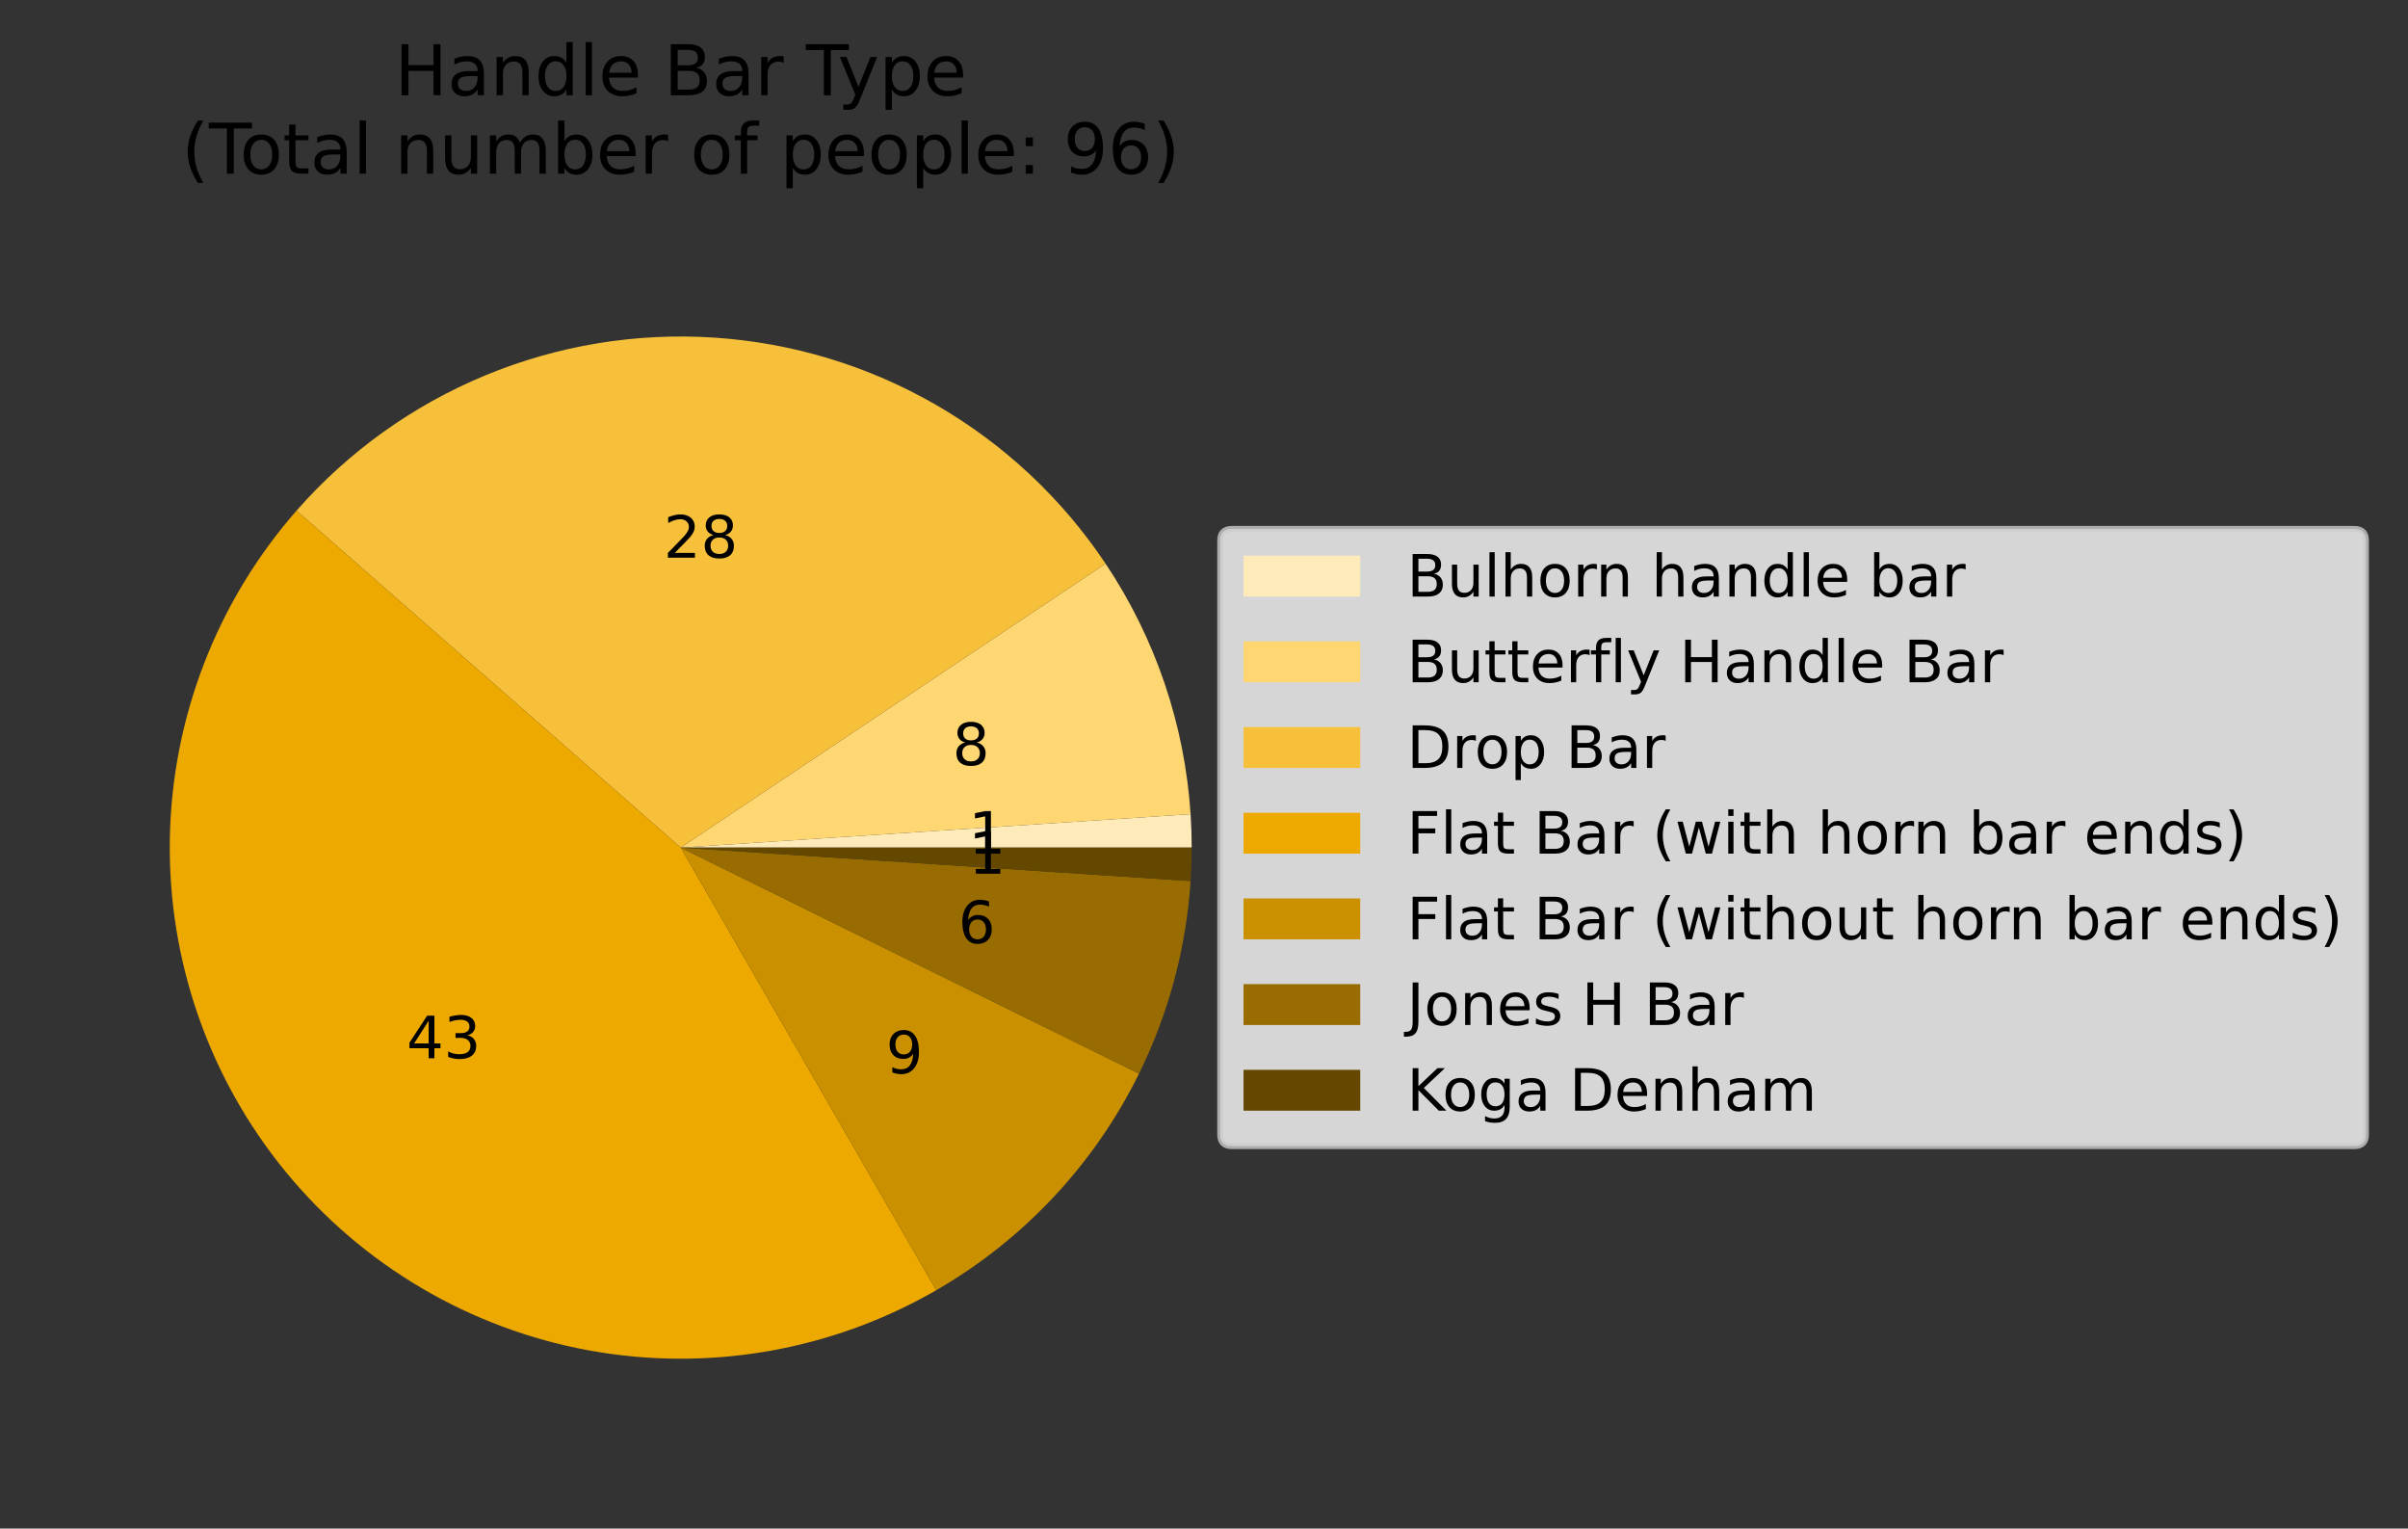 <?xml version="1.0" encoding="utf-8" standalone="no"?>
<!DOCTYPE svg PUBLIC "-//W3C//DTD SVG 1.1//EN"
  "http://www.w3.org/Graphics/SVG/1.1/DTD/svg11.dtd">
<!-- Created with matplotlib (https://matplotlib.org/) -->
<svg height="261.836pt" version="1.1" viewBox="0 0 412.6 261.836" width="412.6pt" xmlns="http://www.w3.org/2000/svg" xmlns:xlink="http://www.w3.org/1999/xlink">
 <rect x="0" y="0" width="412.6" height="261.836" fill="#333333" stroke="none"/>
 <defs>
  <style type="text/css">
*{stroke-linecap:butt;stroke-linejoin:round;}
  </style>
 </defs>
 <g id="figure_1">
  <g id="patch_1">
   <path d="M 0 261.836 
L 412.6 261.836 
L 412.6 0 
L 0 0 
z
" style="fill:none;"/>
  </g>
  <g id="axes_1">
   <g id="patch_2">
    <path d="M 204.192 145.196 
C 204.192 144.24 204.176 143.285 204.145 142.331 
C 204.114 141.376 204.067 140.422 204.005 139.469 
L 116.64 145.196 
L 204.192 145.196 
z
" style="fill:#ffebba;"/>
   </g>
   <g id="patch_3">
    <path d="M 204.005 139.469 
C 203.504 131.834 202.005 124.298 199.546 117.053 
C 197.086 109.808 193.688 102.916 189.437 96.554 
L 116.64 145.196 
L 204.005 139.469 
z
" style="fill:#fed672;"/>
   </g>
   <g id="patch_4">
    <path d="M 189.437 96.554 
C 181.976 85.389 172.046 76.088 160.416 69.373 
C 148.786 62.659 135.766 58.709 122.366 57.831 
C 108.966 56.953 95.542 59.169 83.135 64.308 
C 70.729 69.447 59.669 77.372 50.815 87.468 
L 116.64 145.196 
L 189.437 96.554 
z
" style="fill:#f6c03b;"/>
   </g>
   <g id="patch_5">
    <path d="M 50.815 87.468 
C 37.138 103.064 29.439 123.023 29.1 143.763 
C 28.76 164.503 35.802 184.704 48.961 200.738 
C 62.12 216.772 80.559 227.62 100.967 231.333 
C 121.374 235.046 142.452 231.389 160.416 221.018 
L 116.64 145.196 
L 50.815 87.468 
z
" style="fill:#eea900;"/>
   </g>
   <g id="patch_6">
    <path d="M 160.416 221.018 
C 167.873 216.712 174.655 211.33 180.541 205.045 
C 186.427 198.761 191.354 191.642 195.163 183.919 
L 116.64 145.196 
L 160.416 221.018 
z
" style="fill:#ca9000;"/>
   </g>
   <g id="patch_7">
    <path d="M 195.163 183.919 
C 197.699 178.775 199.724 173.395 201.209 167.856 
C 202.693 162.316 203.629 156.644 204.005 150.922 
L 116.64 145.196 
L 195.163 183.919 
z
" style="fill:#986c00;"/>
   </g>
   <g id="patch_8">
    <path d="M 204.005 150.922 
C 204.067 149.969 204.114 149.015 204.145 148.06 
C 204.176 147.106 204.192 146.151 204.192 145.196 
L 116.64 145.196 
L 204.005 150.922 
z
" style="fill:#654800;"/>
   </g>
   <g id="matplotlib.axis_1"/>
   <g id="matplotlib.axis_2"/>
   <g id="text_1">
    <!-- 1 -->
    <defs>
     <path d="M 12.406 8.297 
L 28.516 8.297 
L 28.516 63.922 
L 10.984 60.406 
L 10.984 69.391 
L 28.422 72.906 
L 38.281 72.906 
L 38.281 8.297 
L 54.391 8.297 
L 54.391 0 
L 12.406 0 
z
" id="DejaVuSans-49"/>
    </defs>
    <g transform="translate(165.962 146.236)scale(0.1 -0.1)">
     <use xlink:href="#DejaVuSans-49"/>
    </g>
   </g>
   <g id="text_2">
    <!-- 8 -->
    <defs>
     <path d="M 31.781 34.625 
Q 24.75 34.625 20.719 30.859 
Q 16.703 27.094 16.703 20.516 
Q 16.703 13.922 20.719 10.156 
Q 24.75 6.391 31.781 6.391 
Q 38.812 6.391 42.859 10.172 
Q 46.922 13.969 46.922 20.516 
Q 46.922 27.094 42.891 30.859 
Q 38.875 34.625 31.781 34.625 
z
M 21.922 38.812 
Q 15.578 40.375 12.031 44.719 
Q 8.5 49.078 8.5 55.328 
Q 8.5 64.062 14.719 69.141 
Q 20.953 74.219 31.781 74.219 
Q 42.672 74.219 48.875 69.141 
Q 55.078 64.062 55.078 55.328 
Q 55.078 49.078 51.531 44.719 
Q 48 40.375 41.703 38.812 
Q 48.828 37.156 52.797 32.312 
Q 56.781 27.484 56.781 20.516 
Q 56.781 9.906 50.312 4.234 
Q 43.844 -1.422 31.781 -1.422 
Q 19.734 -1.422 13.25 4.234 
Q 6.781 9.906 6.781 20.516 
Q 6.781 27.484 10.781 32.312 
Q 14.797 37.156 21.922 38.812 
z
M 18.312 54.391 
Q 18.312 48.734 21.844 45.562 
Q 25.391 42.391 31.781 42.391 
Q 38.141 42.391 41.719 45.562 
Q 45.312 48.734 45.312 54.391 
Q 45.312 60.062 41.719 63.234 
Q 38.141 66.406 31.781 66.406 
Q 25.391 66.406 21.844 63.234 
Q 18.312 60.062 18.312 54.391 
z
" id="DejaVuSans-56"/>
    </defs>
    <g transform="translate(163.202 131.069)scale(0.1 -0.1)">
     <use xlink:href="#DejaVuSans-56"/>
    </g>
   </g>
   <g id="text_3">
    <!-- 28 -->
    <defs>
     <path d="M 19.188 8.297 
L 53.609 8.297 
L 53.609 0 
L 7.328 0 
L 7.328 8.297 
Q 12.938 14.109 22.625 23.891 
Q 32.328 33.688 34.812 36.531 
Q 39.547 41.844 41.422 45.531 
Q 43.312 49.219 43.312 52.781 
Q 43.312 58.594 39.234 62.25 
Q 35.156 65.922 28.609 65.922 
Q 23.969 65.922 18.812 64.312 
Q 13.672 62.703 7.812 59.422 
L 7.812 69.391 
Q 13.766 71.781 18.938 73 
Q 24.125 74.219 28.422 74.219 
Q 39.75 74.219 46.484 68.547 
Q 53.219 62.891 53.219 53.422 
Q 53.219 48.922 51.531 44.891 
Q 49.859 40.875 45.406 35.406 
Q 44.188 33.984 37.641 27.219 
Q 31.109 20.453 19.188 8.297 
z
" id="DejaVuSans-50"/>
    </defs>
    <g transform="translate(113.713 95.536)scale(0.1 -0.1)">
     <use xlink:href="#DejaVuSans-50"/>
     <use x="63.623" xlink:href="#DejaVuSans-56"/>
    </g>
   </g>
   <g id="text_4">
    <!-- 43 -->
    <defs>
     <path d="M 37.797 64.312 
L 12.891 25.391 
L 37.797 25.391 
z
M 35.203 72.906 
L 47.609 72.906 
L 47.609 25.391 
L 58.016 25.391 
L 58.016 17.188 
L 47.609 17.188 
L 47.609 0 
L 37.797 0 
L 37.797 17.188 
L 4.891 17.188 
L 4.891 26.703 
z
" id="DejaVuSans-52"/>
     <path d="M 40.578 39.312 
Q 47.656 37.797 51.625 33 
Q 55.609 28.219 55.609 21.188 
Q 55.609 10.406 48.188 4.484 
Q 40.766 -1.422 27.094 -1.422 
Q 22.516 -1.422 17.656 -0.516 
Q 12.797 0.391 7.625 2.203 
L 7.625 11.719 
Q 11.719 9.328 16.594 8.109 
Q 21.484 6.891 26.812 6.891 
Q 36.078 6.891 40.938 10.547 
Q 45.797 14.203 45.797 21.188 
Q 45.797 27.641 41.281 31.266 
Q 36.766 34.906 28.719 34.906 
L 20.219 34.906 
L 20.219 43.016 
L 29.109 43.016 
Q 36.375 43.016 40.234 45.922 
Q 44.094 48.828 44.094 54.297 
Q 44.094 59.906 40.109 62.906 
Q 36.141 65.922 28.719 65.922 
Q 24.656 65.922 20.016 65.031 
Q 15.375 64.156 9.812 62.312 
L 9.812 71.094 
Q 15.438 72.656 20.344 73.438 
Q 25.25 74.219 29.594 74.219 
Q 40.828 74.219 47.359 69.109 
Q 53.906 64.016 53.906 55.328 
Q 53.906 49.266 50.438 45.094 
Q 46.969 40.922 40.578 39.312 
z
" id="DejaVuSans-51"/>
    </defs>
    <g transform="translate(69.67 181.28)scale(0.1 -0.1)">
     <use xlink:href="#DejaVuSans-52"/>
     <use x="63.623" xlink:href="#DejaVuSans-51"/>
    </g>
   </g>
   <g id="text_5">
    <!-- 9 -->
    <defs>
     <path d="M 10.984 1.516 
L 10.984 10.5 
Q 14.703 8.734 18.5 7.812 
Q 22.312 6.891 25.984 6.891 
Q 35.75 6.891 40.891 13.453 
Q 46.047 20.016 46.781 33.406 
Q 43.953 29.203 39.594 26.953 
Q 35.25 24.703 29.984 24.703 
Q 19.047 24.703 12.672 31.312 
Q 6.297 37.938 6.297 49.422 
Q 6.297 60.641 12.938 67.422 
Q 19.578 74.219 30.609 74.219 
Q 43.266 74.219 49.922 64.516 
Q 56.594 54.828 56.594 36.375 
Q 56.594 19.141 48.406 8.859 
Q 40.234 -1.422 26.422 -1.422 
Q 22.703 -1.422 18.891 -0.688 
Q 15.094 0.047 10.984 1.516 
z
M 30.609 32.422 
Q 37.25 32.422 41.125 36.953 
Q 45.016 41.5 45.016 49.422 
Q 45.016 57.281 41.125 61.844 
Q 37.25 66.406 30.609 66.406 
Q 23.969 66.406 20.094 61.844 
Q 16.219 57.281 16.219 49.422 
Q 16.219 41.5 20.094 36.953 
Q 23.969 32.422 30.609 32.422 
z
" id="DejaVuSans-57"/>
    </defs>
    <g transform="translate(151.799 183.865)scale(0.1 -0.1)">
     <use xlink:href="#DejaVuSans-57"/>
    </g>
   </g>
   <g id="text_6">
    <!-- 6 -->
    <defs>
     <path d="M 33.016 40.375 
Q 26.375 40.375 22.484 35.828 
Q 18.609 31.297 18.609 23.391 
Q 18.609 15.531 22.484 10.953 
Q 26.375 6.391 33.016 6.391 
Q 39.656 6.391 43.531 10.953 
Q 47.406 15.531 47.406 23.391 
Q 47.406 31.297 43.531 35.828 
Q 39.656 40.375 33.016 40.375 
z
M 52.594 71.297 
L 52.594 62.312 
Q 48.875 64.062 45.094 64.984 
Q 41.312 65.922 37.594 65.922 
Q 27.828 65.922 22.672 59.328 
Q 17.531 52.734 16.797 39.406 
Q 19.672 43.656 24.016 45.922 
Q 28.375 48.188 33.594 48.188 
Q 44.578 48.188 50.953 41.516 
Q 57.328 34.859 57.328 23.391 
Q 57.328 12.156 50.688 5.359 
Q 44.047 -1.422 33.016 -1.422 
Q 20.359 -1.422 13.672 8.266 
Q 6.984 17.969 6.984 36.375 
Q 6.984 53.656 15.188 63.938 
Q 23.391 74.219 37.203 74.219 
Q 40.922 74.219 44.703 73.484 
Q 48.484 72.75 52.594 71.297 
z
" id="DejaVuSans-54"/>
    </defs>
    <g transform="translate(164.2 161.551)scale(0.1 -0.1)">
     <use xlink:href="#DejaVuSans-54"/>
    </g>
   </g>
   <g id="text_7">
    <!-- 1 -->
    <g transform="translate(165.962 149.674)scale(0.1 -0.1)">
     <use xlink:href="#DejaVuSans-49"/>
    </g>
   </g>
   <g id="text_8">
    <!-- Handle Bar Type -->
    <defs>
     <path d="M 9.812 72.906 
L 19.672 72.906 
L 19.672 43.016 
L 55.516 43.016 
L 55.516 72.906 
L 65.375 72.906 
L 65.375 0 
L 55.516 0 
L 55.516 34.719 
L 19.672 34.719 
L 19.672 0 
L 9.812 0 
z
" id="DejaVuSans-72"/>
     <path d="M 34.281 27.484 
Q 23.391 27.484 19.188 25 
Q 14.984 22.516 14.984 16.5 
Q 14.984 11.719 18.141 8.906 
Q 21.297 6.109 26.703 6.109 
Q 34.188 6.109 38.703 11.406 
Q 43.219 16.703 43.219 25.484 
L 43.219 27.484 
z
M 52.203 31.203 
L 52.203 0 
L 43.219 0 
L 43.219 8.297 
Q 40.141 3.328 35.547 0.953 
Q 30.953 -1.422 24.312 -1.422 
Q 15.922 -1.422 10.953 3.297 
Q 6 8.016 6 15.922 
Q 6 25.141 12.172 29.828 
Q 18.359 34.516 30.609 34.516 
L 43.219 34.516 
L 43.219 35.406 
Q 43.219 41.609 39.141 45 
Q 35.062 48.391 27.688 48.391 
Q 23 48.391 18.547 47.266 
Q 14.109 46.141 10.016 43.891 
L 10.016 52.203 
Q 14.938 54.109 19.578 55.047 
Q 24.219 56 28.609 56 
Q 40.484 56 46.344 49.844 
Q 52.203 43.703 52.203 31.203 
z
" id="DejaVuSans-97"/>
     <path d="M 54.891 33.016 
L 54.891 0 
L 45.906 0 
L 45.906 32.719 
Q 45.906 40.484 42.875 44.328 
Q 39.844 48.188 33.797 48.188 
Q 26.516 48.188 22.312 43.547 
Q 18.109 38.922 18.109 30.906 
L 18.109 0 
L 9.078 0 
L 9.078 54.688 
L 18.109 54.688 
L 18.109 46.188 
Q 21.344 51.125 25.703 53.562 
Q 30.078 56 35.797 56 
Q 45.219 56 50.047 50.172 
Q 54.891 44.344 54.891 33.016 
z
" id="DejaVuSans-110"/>
     <path d="M 45.406 46.391 
L 45.406 75.984 
L 54.391 75.984 
L 54.391 0 
L 45.406 0 
L 45.406 8.203 
Q 42.578 3.328 38.25 0.953 
Q 33.938 -1.422 27.875 -1.422 
Q 17.969 -1.422 11.734 6.484 
Q 5.516 14.406 5.516 27.297 
Q 5.516 40.188 11.734 48.094 
Q 17.969 56 27.875 56 
Q 33.938 56 38.25 53.625 
Q 42.578 51.266 45.406 46.391 
z
M 14.797 27.297 
Q 14.797 17.391 18.875 11.75 
Q 22.953 6.109 30.078 6.109 
Q 37.203 6.109 41.297 11.75 
Q 45.406 17.391 45.406 27.297 
Q 45.406 37.203 41.297 42.844 
Q 37.203 48.484 30.078 48.484 
Q 22.953 48.484 18.875 42.844 
Q 14.797 37.203 14.797 27.297 
z
" id="DejaVuSans-100"/>
     <path d="M 9.422 75.984 
L 18.406 75.984 
L 18.406 0 
L 9.422 0 
z
" id="DejaVuSans-108"/>
     <path d="M 56.203 29.594 
L 56.203 25.203 
L 14.891 25.203 
Q 15.484 15.922 20.484 11.062 
Q 25.484 6.203 34.422 6.203 
Q 39.594 6.203 44.453 7.469 
Q 49.312 8.734 54.109 11.281 
L 54.109 2.781 
Q 49.266 0.734 44.188 -0.344 
Q 39.109 -1.422 33.891 -1.422 
Q 20.797 -1.422 13.156 6.188 
Q 5.516 13.812 5.516 26.812 
Q 5.516 40.234 12.766 48.109 
Q 20.016 56 32.328 56 
Q 43.359 56 49.781 48.891 
Q 56.203 41.797 56.203 29.594 
z
M 47.219 32.234 
Q 47.125 39.594 43.094 43.984 
Q 39.062 48.391 32.422 48.391 
Q 24.906 48.391 20.391 44.141 
Q 15.875 39.891 15.188 32.172 
z
" id="DejaVuSans-101"/>
     <path id="DejaVuSans-32"/>
     <path d="M 19.672 34.812 
L 19.672 8.109 
L 35.5 8.109 
Q 43.453 8.109 47.281 11.406 
Q 51.125 14.703 51.125 21.484 
Q 51.125 28.328 47.281 31.562 
Q 43.453 34.812 35.5 34.812 
z
M 19.672 64.797 
L 19.672 42.828 
L 34.281 42.828 
Q 41.5 42.828 45.031 45.531 
Q 48.578 48.25 48.578 53.812 
Q 48.578 59.328 45.031 62.062 
Q 41.5 64.797 34.281 64.797 
z
M 9.812 72.906 
L 35.016 72.906 
Q 46.297 72.906 52.391 68.219 
Q 58.5 63.531 58.5 54.891 
Q 58.5 48.188 55.375 44.234 
Q 52.25 40.281 46.188 39.312 
Q 53.469 37.75 57.5 32.781 
Q 61.531 27.828 61.531 20.406 
Q 61.531 10.641 54.891 5.312 
Q 48.25 0 35.984 0 
L 9.812 0 
z
" id="DejaVuSans-66"/>
     <path d="M 41.109 46.297 
Q 39.594 47.172 37.812 47.578 
Q 36.031 48 33.891 48 
Q 26.266 48 22.188 43.047 
Q 18.109 38.094 18.109 28.812 
L 18.109 0 
L 9.078 0 
L 9.078 54.688 
L 18.109 54.688 
L 18.109 46.188 
Q 20.953 51.172 25.484 53.578 
Q 30.031 56 36.531 56 
Q 37.453 56 38.578 55.875 
Q 39.703 55.766 41.062 55.516 
z
" id="DejaVuSans-114"/>
     <path d="M -0.297 72.906 
L 61.375 72.906 
L 61.375 64.594 
L 35.5 64.594 
L 35.5 0 
L 25.594 0 
L 25.594 64.594 
L -0.297 64.594 
z
" id="DejaVuSans-84"/>
     <path d="M 32.172 -5.078 
Q 28.375 -14.844 24.75 -17.812 
Q 21.141 -20.797 15.094 -20.797 
L 7.906 -20.797 
L 7.906 -13.281 
L 13.188 -13.281 
Q 16.891 -13.281 18.938 -11.516 
Q 21 -9.766 23.484 -3.219 
L 25.094 0.875 
L 2.984 54.688 
L 12.5 54.688 
L 29.594 11.922 
L 46.688 54.688 
L 56.203 54.688 
z
" id="DejaVuSans-121"/>
     <path d="M 18.109 8.203 
L 18.109 -20.797 
L 9.078 -20.797 
L 9.078 54.688 
L 18.109 54.688 
L 18.109 46.391 
Q 20.953 51.266 25.266 53.625 
Q 29.594 56 35.594 56 
Q 45.562 56 51.781 48.094 
Q 58.016 40.188 58.016 27.297 
Q 58.016 14.406 51.781 6.484 
Q 45.562 -1.422 35.594 -1.422 
Q 29.594 -1.422 25.266 0.953 
Q 20.953 3.328 18.109 8.203 
z
M 48.688 27.297 
Q 48.688 37.203 44.609 42.844 
Q 40.531 48.484 33.406 48.484 
Q 26.266 48.484 22.188 42.844 
Q 18.109 37.203 18.109 27.297 
Q 18.109 17.391 22.188 11.75 
Q 26.266 6.109 33.406 6.109 
Q 40.531 6.109 44.609 11.75 
Q 48.688 17.391 48.688 27.297 
z
" id="DejaVuSans-112"/>
    </defs>
    <g transform="translate(67.627 16.318)scale(0.12 -0.12)">
     <use xlink:href="#DejaVuSans-72"/>
     <use x="75.195" xlink:href="#DejaVuSans-97"/>
     <use x="136.475" xlink:href="#DejaVuSans-110"/>
     <use x="199.854" xlink:href="#DejaVuSans-100"/>
     <use x="263.33" xlink:href="#DejaVuSans-108"/>
     <use x="291.113" xlink:href="#DejaVuSans-101"/>
     <use x="352.637" xlink:href="#DejaVuSans-32"/>
     <use x="384.424" xlink:href="#DejaVuSans-66"/>
     <use x="453.027" xlink:href="#DejaVuSans-97"/>
     <use x="514.307" xlink:href="#DejaVuSans-114"/>
     <use x="555.42" xlink:href="#DejaVuSans-32"/>
     <use x="587.207" xlink:href="#DejaVuSans-84"/>
     <use x="632.666" xlink:href="#DejaVuSans-121"/>
     <use x="691.846" xlink:href="#DejaVuSans-112"/>
     <use x="755.322" xlink:href="#DejaVuSans-101"/>
    </g>
    <!-- (Total number of people: 96) -->
    <defs>
     <path d="M 31 75.875 
Q 24.469 64.656 21.281 53.656 
Q 18.109 42.672 18.109 31.391 
Q 18.109 20.125 21.312 9.062 
Q 24.516 -2 31 -13.188 
L 23.188 -13.188 
Q 15.875 -1.703 12.234 9.375 
Q 8.594 20.453 8.594 31.391 
Q 8.594 42.281 12.203 53.312 
Q 15.828 64.359 23.188 75.875 
z
" id="DejaVuSans-40"/>
     <path d="M 30.609 48.391 
Q 23.391 48.391 19.188 42.75 
Q 14.984 37.109 14.984 27.297 
Q 14.984 17.484 19.156 11.844 
Q 23.344 6.203 30.609 6.203 
Q 37.797 6.203 41.984 11.859 
Q 46.188 17.531 46.188 27.297 
Q 46.188 37.016 41.984 42.703 
Q 37.797 48.391 30.609 48.391 
z
M 30.609 56 
Q 42.328 56 49.016 48.375 
Q 55.719 40.766 55.719 27.297 
Q 55.719 13.875 49.016 6.219 
Q 42.328 -1.422 30.609 -1.422 
Q 18.844 -1.422 12.172 6.219 
Q 5.516 13.875 5.516 27.297 
Q 5.516 40.766 12.172 48.375 
Q 18.844 56 30.609 56 
z
" id="DejaVuSans-111"/>
     <path d="M 18.312 70.219 
L 18.312 54.688 
L 36.812 54.688 
L 36.812 47.703 
L 18.312 47.703 
L 18.312 18.016 
Q 18.312 11.328 20.141 9.422 
Q 21.969 7.516 27.594 7.516 
L 36.812 7.516 
L 36.812 0 
L 27.594 0 
Q 17.188 0 13.234 3.875 
Q 9.281 7.766 9.281 18.016 
L 9.281 47.703 
L 2.688 47.703 
L 2.688 54.688 
L 9.281 54.688 
L 9.281 70.219 
z
" id="DejaVuSans-116"/>
     <path d="M 8.5 21.578 
L 8.5 54.688 
L 17.484 54.688 
L 17.484 21.922 
Q 17.484 14.156 20.5 10.266 
Q 23.531 6.391 29.594 6.391 
Q 36.859 6.391 41.078 11.031 
Q 45.312 15.672 45.312 23.688 
L 45.312 54.688 
L 54.297 54.688 
L 54.297 0 
L 45.312 0 
L 45.312 8.406 
Q 42.047 3.422 37.719 1 
Q 33.406 -1.422 27.688 -1.422 
Q 18.266 -1.422 13.375 4.438 
Q 8.5 10.297 8.5 21.578 
z
M 31.109 56 
z
" id="DejaVuSans-117"/>
     <path d="M 52 44.188 
Q 55.375 50.25 60.062 53.125 
Q 64.75 56 71.094 56 
Q 79.641 56 84.281 50.016 
Q 88.922 44.047 88.922 33.016 
L 88.922 0 
L 79.891 0 
L 79.891 32.719 
Q 79.891 40.578 77.094 44.375 
Q 74.312 48.188 68.609 48.188 
Q 61.625 48.188 57.562 43.547 
Q 53.516 38.922 53.516 30.906 
L 53.516 0 
L 44.484 0 
L 44.484 32.719 
Q 44.484 40.625 41.703 44.406 
Q 38.922 48.188 33.109 48.188 
Q 26.219 48.188 22.156 43.531 
Q 18.109 38.875 18.109 30.906 
L 18.109 0 
L 9.078 0 
L 9.078 54.688 
L 18.109 54.688 
L 18.109 46.188 
Q 21.188 51.219 25.484 53.609 
Q 29.781 56 35.688 56 
Q 41.656 56 45.828 52.969 
Q 50 49.953 52 44.188 
z
" id="DejaVuSans-109"/>
     <path d="M 48.688 27.297 
Q 48.688 37.203 44.609 42.844 
Q 40.531 48.484 33.406 48.484 
Q 26.266 48.484 22.188 42.844 
Q 18.109 37.203 18.109 27.297 
Q 18.109 17.391 22.188 11.75 
Q 26.266 6.109 33.406 6.109 
Q 40.531 6.109 44.609 11.75 
Q 48.688 17.391 48.688 27.297 
z
M 18.109 46.391 
Q 20.953 51.266 25.266 53.625 
Q 29.594 56 35.594 56 
Q 45.562 56 51.781 48.094 
Q 58.016 40.188 58.016 27.297 
Q 58.016 14.406 51.781 6.484 
Q 45.562 -1.422 35.594 -1.422 
Q 29.594 -1.422 25.266 0.953 
Q 20.953 3.328 18.109 8.203 
L 18.109 0 
L 9.078 0 
L 9.078 75.984 
L 18.109 75.984 
z
" id="DejaVuSans-98"/>
     <path d="M 37.109 75.984 
L 37.109 68.5 
L 28.516 68.5 
Q 23.688 68.5 21.797 66.547 
Q 19.922 64.594 19.922 59.516 
L 19.922 54.688 
L 34.719 54.688 
L 34.719 47.703 
L 19.922 47.703 
L 19.922 0 
L 10.891 0 
L 10.891 47.703 
L 2.297 47.703 
L 2.297 54.688 
L 10.891 54.688 
L 10.891 58.5 
Q 10.891 67.625 15.141 71.797 
Q 19.391 75.984 28.609 75.984 
z
" id="DejaVuSans-102"/>
     <path d="M 11.719 12.406 
L 22.016 12.406 
L 22.016 0 
L 11.719 0 
z
M 11.719 51.703 
L 22.016 51.703 
L 22.016 39.312 
L 11.719 39.312 
z
" id="DejaVuSans-58"/>
     <path d="M 8.016 75.875 
L 15.828 75.875 
Q 23.141 64.359 26.781 53.312 
Q 30.422 42.281 30.422 31.391 
Q 30.422 20.453 26.781 9.375 
Q 23.141 -1.703 15.828 -13.188 
L 8.016 -13.188 
Q 14.5 -2 17.703 9.062 
Q 20.906 20.125 20.906 31.391 
Q 20.906 42.672 17.703 53.656 
Q 14.5 64.656 8.016 75.875 
z
" id="DejaVuSans-41"/>
    </defs>
    <g transform="translate(31.122 29.756)scale(0.12 -0.12)">
     <use xlink:href="#DejaVuSans-40"/>
     <use x="39.014" xlink:href="#DejaVuSans-84"/>
     <use x="83.098" xlink:href="#DejaVuSans-111"/>
     <use x="144.279" xlink:href="#DejaVuSans-116"/>
     <use x="183.488" xlink:href="#DejaVuSans-97"/>
     <use x="244.768" xlink:href="#DejaVuSans-108"/>
     <use x="272.551" xlink:href="#DejaVuSans-32"/>
     <use x="304.338" xlink:href="#DejaVuSans-110"/>
     <use x="367.717" xlink:href="#DejaVuSans-117"/>
     <use x="431.096" xlink:href="#DejaVuSans-109"/>
     <use x="528.508" xlink:href="#DejaVuSans-98"/>
     <use x="591.984" xlink:href="#DejaVuSans-101"/>
     <use x="653.508" xlink:href="#DejaVuSans-114"/>
     <use x="694.621" xlink:href="#DejaVuSans-32"/>
     <use x="726.408" xlink:href="#DejaVuSans-111"/>
     <use x="787.59" xlink:href="#DejaVuSans-102"/>
     <use x="822.795" xlink:href="#DejaVuSans-32"/>
     <use x="854.582" xlink:href="#DejaVuSans-112"/>
     <use x="918.059" xlink:href="#DejaVuSans-101"/>
     <use x="979.582" xlink:href="#DejaVuSans-111"/>
     <use x="1040.764" xlink:href="#DejaVuSans-112"/>
     <use x="1104.24" xlink:href="#DejaVuSans-108"/>
     <use x="1132.023" xlink:href="#DejaVuSans-101"/>
     <use x="1193.547" xlink:href="#DejaVuSans-58"/>
     <use x="1227.238" xlink:href="#DejaVuSans-32"/>
     <use x="1259.025" xlink:href="#DejaVuSans-57"/>
     <use x="1322.648" xlink:href="#DejaVuSans-54"/>
     <use x="1386.271" xlink:href="#DejaVuSans-41"/>
    </g>
   </g>
   <g id="legend_1">
    <g id="patch_9">
     <path d="M 211.072 196.341 
L 403.4 196.341 
Q 405.4 196.341 405.4 194.341 
L 405.4 92.594 
Q 405.4 90.594 403.4 90.594 
L 211.072 90.594 
Q 209.072 90.594 209.072 92.594 
L 209.072 194.341 
Q 209.072 196.341 211.072 196.341 
z
" style="fill:#ffffff;opacity:0.8;stroke:#cccccc;stroke-linejoin:miter;"/>
    </g>
    <g id="patch_10">
     <path d="M 213.072 102.192 
L 233.072 102.192 
L 233.072 95.192 
L 213.072 95.192 
z
" style="fill:#ffebba;"/>
    </g>
    <g id="text_9">
     <!-- Bulhorn handle bar -->
     <defs>
      <path d="M 54.891 33.016 
L 54.891 0 
L 45.906 0 
L 45.906 32.719 
Q 45.906 40.484 42.875 44.328 
Q 39.844 48.188 33.797 48.188 
Q 26.516 48.188 22.312 43.547 
Q 18.109 38.922 18.109 30.906 
L 18.109 0 
L 9.078 0 
L 9.078 75.984 
L 18.109 75.984 
L 18.109 46.188 
Q 21.344 51.125 25.703 53.562 
Q 30.078 56 35.797 56 
Q 45.219 56 50.047 50.172 
Q 54.891 44.344 54.891 33.016 
z
" id="DejaVuSans-104"/>
     </defs>
     <g transform="translate(241.072 102.192)scale(0.1 -0.1)">
      <use xlink:href="#DejaVuSans-66"/>
      <use x="68.604" xlink:href="#DejaVuSans-117"/>
      <use x="131.982" xlink:href="#DejaVuSans-108"/>
      <use x="159.766" xlink:href="#DejaVuSans-104"/>
      <use x="223.145" xlink:href="#DejaVuSans-111"/>
      <use x="284.326" xlink:href="#DejaVuSans-114"/>
      <use x="323.689" xlink:href="#DejaVuSans-110"/>
      <use x="387.068" xlink:href="#DejaVuSans-32"/>
      <use x="418.855" xlink:href="#DejaVuSans-104"/>
      <use x="482.234" xlink:href="#DejaVuSans-97"/>
      <use x="543.514" xlink:href="#DejaVuSans-110"/>
      <use x="606.893" xlink:href="#DejaVuSans-100"/>
      <use x="670.369" xlink:href="#DejaVuSans-108"/>
      <use x="698.152" xlink:href="#DejaVuSans-101"/>
      <use x="759.676" xlink:href="#DejaVuSans-32"/>
      <use x="791.463" xlink:href="#DejaVuSans-98"/>
      <use x="854.939" xlink:href="#DejaVuSans-97"/>
      <use x="916.219" xlink:href="#DejaVuSans-114"/>
     </g>
    </g>
    <g id="patch_11">
     <path d="M 213.072 116.871 
L 233.072 116.871 
L 233.072 109.871 
L 213.072 109.871 
z
" style="fill:#fed672;"/>
    </g>
    <g id="text_10">
     <!-- Butterfly Handle Bar -->
     <g transform="translate(241.072 116.871)scale(0.1 -0.1)">
      <use xlink:href="#DejaVuSans-66"/>
      <use x="68.604" xlink:href="#DejaVuSans-117"/>
      <use x="131.982" xlink:href="#DejaVuSans-116"/>
      <use x="171.191" xlink:href="#DejaVuSans-116"/>
      <use x="210.4" xlink:href="#DejaVuSans-101"/>
      <use x="271.924" xlink:href="#DejaVuSans-114"/>
      <use x="313.037" xlink:href="#DejaVuSans-102"/>
      <use x="348.242" xlink:href="#DejaVuSans-108"/>
      <use x="376.025" xlink:href="#DejaVuSans-121"/>
      <use x="435.205" xlink:href="#DejaVuSans-32"/>
      <use x="466.992" xlink:href="#DejaVuSans-72"/>
      <use x="542.188" xlink:href="#DejaVuSans-97"/>
      <use x="603.467" xlink:href="#DejaVuSans-110"/>
      <use x="666.846" xlink:href="#DejaVuSans-100"/>
      <use x="730.322" xlink:href="#DejaVuSans-108"/>
      <use x="758.105" xlink:href="#DejaVuSans-101"/>
      <use x="819.629" xlink:href="#DejaVuSans-32"/>
      <use x="851.416" xlink:href="#DejaVuSans-66"/>
      <use x="920.02" xlink:href="#DejaVuSans-97"/>
      <use x="981.299" xlink:href="#DejaVuSans-114"/>
     </g>
    </g>
    <g id="patch_12">
     <path d="M 213.072 131.549 
L 233.072 131.549 
L 233.072 124.549 
L 213.072 124.549 
z
" style="fill:#f6c03b;"/>
    </g>
    <g id="text_11">
     <!-- Drop Bar -->
     <defs>
      <path d="M 19.672 64.797 
L 19.672 8.109 
L 31.594 8.109 
Q 46.688 8.109 53.688 14.938 
Q 60.688 21.781 60.688 36.531 
Q 60.688 51.172 53.688 57.984 
Q 46.688 64.797 31.594 64.797 
z
M 9.812 72.906 
L 30.078 72.906 
Q 51.266 72.906 61.172 64.094 
Q 71.094 55.281 71.094 36.531 
Q 71.094 17.672 61.125 8.828 
Q 51.172 0 30.078 0 
L 9.812 0 
z
" id="DejaVuSans-68"/>
     </defs>
     <g transform="translate(241.072 131.549)scale(0.1 -0.1)">
      <use xlink:href="#DejaVuSans-68"/>
      <use x="77.002" xlink:href="#DejaVuSans-114"/>
      <use x="115.865" xlink:href="#DejaVuSans-111"/>
      <use x="177.047" xlink:href="#DejaVuSans-112"/>
      <use x="240.523" xlink:href="#DejaVuSans-32"/>
      <use x="272.311" xlink:href="#DejaVuSans-66"/>
      <use x="340.914" xlink:href="#DejaVuSans-97"/>
      <use x="402.193" xlink:href="#DejaVuSans-114"/>
     </g>
    </g>
    <g id="patch_13">
     <path d="M 213.072 146.227 
L 233.072 146.227 
L 233.072 139.227 
L 213.072 139.227 
z
" style="fill:#eea900;"/>
    </g>
    <g id="text_12">
     <!-- Flat Bar (with horn bar ends) -->
     <defs>
      <path d="M 9.812 72.906 
L 51.703 72.906 
L 51.703 64.594 
L 19.672 64.594 
L 19.672 43.109 
L 48.578 43.109 
L 48.578 34.812 
L 19.672 34.812 
L 19.672 0 
L 9.812 0 
z
" id="DejaVuSans-70"/>
      <path d="M 4.203 54.688 
L 13.188 54.688 
L 24.422 12.016 
L 35.594 54.688 
L 46.188 54.688 
L 57.422 12.016 
L 68.609 54.688 
L 77.594 54.688 
L 63.281 0 
L 52.688 0 
L 40.922 44.828 
L 29.109 0 
L 18.5 0 
z
" id="DejaVuSans-119"/>
      <path d="M 9.422 54.688 
L 18.406 54.688 
L 18.406 0 
L 9.422 0 
z
M 9.422 75.984 
L 18.406 75.984 
L 18.406 64.594 
L 9.422 64.594 
z
" id="DejaVuSans-105"/>
      <path d="M 44.281 53.078 
L 44.281 44.578 
Q 40.484 46.531 36.375 47.5 
Q 32.281 48.484 27.875 48.484 
Q 21.188 48.484 17.844 46.438 
Q 14.5 44.391 14.5 40.281 
Q 14.5 37.156 16.891 35.375 
Q 19.281 33.594 26.516 31.984 
L 29.594 31.297 
Q 39.156 29.25 43.188 25.516 
Q 47.219 21.781 47.219 15.094 
Q 47.219 7.469 41.188 3.016 
Q 35.156 -1.422 24.609 -1.422 
Q 20.219 -1.422 15.453 -0.562 
Q 10.688 0.297 5.422 2 
L 5.422 11.281 
Q 10.406 8.688 15.234 7.391 
Q 20.062 6.109 24.812 6.109 
Q 31.156 6.109 34.562 8.281 
Q 37.984 10.453 37.984 14.406 
Q 37.984 18.062 35.516 20.016 
Q 33.062 21.969 24.703 23.781 
L 21.578 24.516 
Q 13.234 26.266 9.516 29.906 
Q 5.812 33.547 5.812 39.891 
Q 5.812 47.609 11.281 51.797 
Q 16.75 56 26.812 56 
Q 31.781 56 36.172 55.266 
Q 40.578 54.547 44.281 53.078 
z
" id="DejaVuSans-115"/>
     </defs>
     <g transform="translate(241.072 146.227)scale(0.1 -0.1)">
      <use xlink:href="#DejaVuSans-70"/>
      <use x="57.52" xlink:href="#DejaVuSans-108"/>
      <use x="85.303" xlink:href="#DejaVuSans-97"/>
      <use x="146.582" xlink:href="#DejaVuSans-116"/>
      <use x="185.791" xlink:href="#DejaVuSans-32"/>
      <use x="217.578" xlink:href="#DejaVuSans-66"/>
      <use x="286.182" xlink:href="#DejaVuSans-97"/>
      <use x="347.461" xlink:href="#DejaVuSans-114"/>
      <use x="388.574" xlink:href="#DejaVuSans-32"/>
      <use x="420.361" xlink:href="#DejaVuSans-40"/>
      <use x="459.375" xlink:href="#DejaVuSans-119"/>
      <use x="541.162" xlink:href="#DejaVuSans-105"/>
      <use x="568.945" xlink:href="#DejaVuSans-116"/>
      <use x="608.154" xlink:href="#DejaVuSans-104"/>
      <use x="671.533" xlink:href="#DejaVuSans-32"/>
      <use x="703.32" xlink:href="#DejaVuSans-104"/>
      <use x="766.699" xlink:href="#DejaVuSans-111"/>
      <use x="827.881" xlink:href="#DejaVuSans-114"/>
      <use x="867.244" xlink:href="#DejaVuSans-110"/>
      <use x="930.623" xlink:href="#DejaVuSans-32"/>
      <use x="962.41" xlink:href="#DejaVuSans-98"/>
      <use x="1025.887" xlink:href="#DejaVuSans-97"/>
      <use x="1087.166" xlink:href="#DejaVuSans-114"/>
      <use x="1128.279" xlink:href="#DejaVuSans-32"/>
      <use x="1160.066" xlink:href="#DejaVuSans-101"/>
      <use x="1221.59" xlink:href="#DejaVuSans-110"/>
      <use x="1284.969" xlink:href="#DejaVuSans-100"/>
      <use x="1348.445" xlink:href="#DejaVuSans-115"/>
      <use x="1400.545" xlink:href="#DejaVuSans-41"/>
     </g>
    </g>
    <g id="patch_14">
     <path d="M 213.072 160.905 
L 233.072 160.905 
L 233.072 153.905 
L 213.072 153.905 
z
" style="fill:#ca9000;"/>
    </g>
    <g id="text_13">
     <!-- Flat Bar (without horn bar ends) -->
     <g transform="translate(241.072 160.905)scale(0.1 -0.1)">
      <use xlink:href="#DejaVuSans-70"/>
      <use x="57.52" xlink:href="#DejaVuSans-108"/>
      <use x="85.303" xlink:href="#DejaVuSans-97"/>
      <use x="146.582" xlink:href="#DejaVuSans-116"/>
      <use x="185.791" xlink:href="#DejaVuSans-32"/>
      <use x="217.578" xlink:href="#DejaVuSans-66"/>
      <use x="286.182" xlink:href="#DejaVuSans-97"/>
      <use x="347.461" xlink:href="#DejaVuSans-114"/>
      <use x="388.574" xlink:href="#DejaVuSans-32"/>
      <use x="420.361" xlink:href="#DejaVuSans-40"/>
      <use x="459.375" xlink:href="#DejaVuSans-119"/>
      <use x="541.162" xlink:href="#DejaVuSans-105"/>
      <use x="568.945" xlink:href="#DejaVuSans-116"/>
      <use x="608.154" xlink:href="#DejaVuSans-104"/>
      <use x="671.533" xlink:href="#DejaVuSans-111"/>
      <use x="732.715" xlink:href="#DejaVuSans-117"/>
      <use x="796.094" xlink:href="#DejaVuSans-116"/>
      <use x="835.303" xlink:href="#DejaVuSans-32"/>
      <use x="867.09" xlink:href="#DejaVuSans-104"/>
      <use x="930.469" xlink:href="#DejaVuSans-111"/>
      <use x="991.65" xlink:href="#DejaVuSans-114"/>
      <use x="1031.014" xlink:href="#DejaVuSans-110"/>
      <use x="1094.393" xlink:href="#DejaVuSans-32"/>
      <use x="1126.18" xlink:href="#DejaVuSans-98"/>
      <use x="1189.656" xlink:href="#DejaVuSans-97"/>
      <use x="1250.936" xlink:href="#DejaVuSans-114"/>
      <use x="1292.049" xlink:href="#DejaVuSans-32"/>
      <use x="1323.836" xlink:href="#DejaVuSans-101"/>
      <use x="1385.359" xlink:href="#DejaVuSans-110"/>
      <use x="1448.738" xlink:href="#DejaVuSans-100"/>
      <use x="1512.215" xlink:href="#DejaVuSans-115"/>
      <use x="1564.314" xlink:href="#DejaVuSans-41"/>
     </g>
    </g>
    <g id="patch_15">
     <path d="M 213.072 175.583 
L 233.072 175.583 
L 233.072 168.583 
L 213.072 168.583 
z
" style="fill:#986c00;"/>
    </g>
    <g id="text_14">
     <!-- Jones H Bar -->
     <defs>
      <path d="M 9.812 72.906 
L 19.672 72.906 
L 19.672 5.078 
Q 19.672 -8.109 14.672 -14.062 
Q 9.672 -20.016 -1.422 -20.016 
L -5.172 -20.016 
L -5.172 -11.719 
L -2.094 -11.719 
Q 4.438 -11.719 7.125 -8.047 
Q 9.812 -4.391 9.812 5.078 
z
" id="DejaVuSans-74"/>
     </defs>
     <g transform="translate(241.072 175.583)scale(0.1 -0.1)">
      <use xlink:href="#DejaVuSans-74"/>
      <use x="29.492" xlink:href="#DejaVuSans-111"/>
      <use x="90.674" xlink:href="#DejaVuSans-110"/>
      <use x="154.053" xlink:href="#DejaVuSans-101"/>
      <use x="215.576" xlink:href="#DejaVuSans-115"/>
      <use x="267.676" xlink:href="#DejaVuSans-32"/>
      <use x="299.463" xlink:href="#DejaVuSans-72"/>
      <use x="374.658" xlink:href="#DejaVuSans-32"/>
      <use x="406.445" xlink:href="#DejaVuSans-66"/>
      <use x="475.049" xlink:href="#DejaVuSans-97"/>
      <use x="536.328" xlink:href="#DejaVuSans-114"/>
     </g>
    </g>
    <g id="patch_16">
     <path d="M 213.072 190.261 
L 233.072 190.261 
L 233.072 183.261 
L 213.072 183.261 
z
" style="fill:#654800;"/>
    </g>
    <g id="text_15">
     <!-- Koga Denham -->
     <defs>
      <path d="M 9.812 72.906 
L 19.672 72.906 
L 19.672 42.094 
L 52.391 72.906 
L 65.094 72.906 
L 28.906 38.922 
L 67.672 0 
L 54.688 0 
L 19.672 35.109 
L 19.672 0 
L 9.812 0 
z
" id="DejaVuSans-75"/>
      <path d="M 45.406 27.984 
Q 45.406 37.75 41.375 43.109 
Q 37.359 48.484 30.078 48.484 
Q 22.859 48.484 18.828 43.109 
Q 14.797 37.75 14.797 27.984 
Q 14.797 18.266 18.828 12.891 
Q 22.859 7.516 30.078 7.516 
Q 37.359 7.516 41.375 12.891 
Q 45.406 18.266 45.406 27.984 
z
M 54.391 6.781 
Q 54.391 -7.172 48.188 -13.984 
Q 42 -20.797 29.203 -20.797 
Q 24.469 -20.797 20.266 -20.094 
Q 16.062 -19.391 12.109 -17.922 
L 12.109 -9.188 
Q 16.062 -11.328 19.922 -12.344 
Q 23.781 -13.375 27.781 -13.375 
Q 36.625 -13.375 41.016 -8.766 
Q 45.406 -4.156 45.406 5.172 
L 45.406 9.625 
Q 42.625 4.781 38.281 2.391 
Q 33.938 0 27.875 0 
Q 17.828 0 11.672 7.656 
Q 5.516 15.328 5.516 27.984 
Q 5.516 40.672 11.672 48.328 
Q 17.828 56 27.875 56 
Q 33.938 56 38.281 53.609 
Q 42.625 51.219 45.406 46.391 
L 45.406 54.688 
L 54.391 54.688 
z
" id="DejaVuSans-103"/>
     </defs>
     <g transform="translate(241.072 190.261)scale(0.1 -0.1)">
      <use xlink:href="#DejaVuSans-75"/>
      <use x="60.576" xlink:href="#DejaVuSans-111"/>
      <use x="121.758" xlink:href="#DejaVuSans-103"/>
      <use x="185.234" xlink:href="#DejaVuSans-97"/>
      <use x="246.514" xlink:href="#DejaVuSans-32"/>
      <use x="278.301" xlink:href="#DejaVuSans-68"/>
      <use x="355.303" xlink:href="#DejaVuSans-101"/>
      <use x="416.826" xlink:href="#DejaVuSans-110"/>
      <use x="480.205" xlink:href="#DejaVuSans-104"/>
      <use x="543.584" xlink:href="#DejaVuSans-97"/>
      <use x="604.863" xlink:href="#DejaVuSans-109"/>
     </g>
    </g>
   </g>
  </g>
 </g>
</svg>
